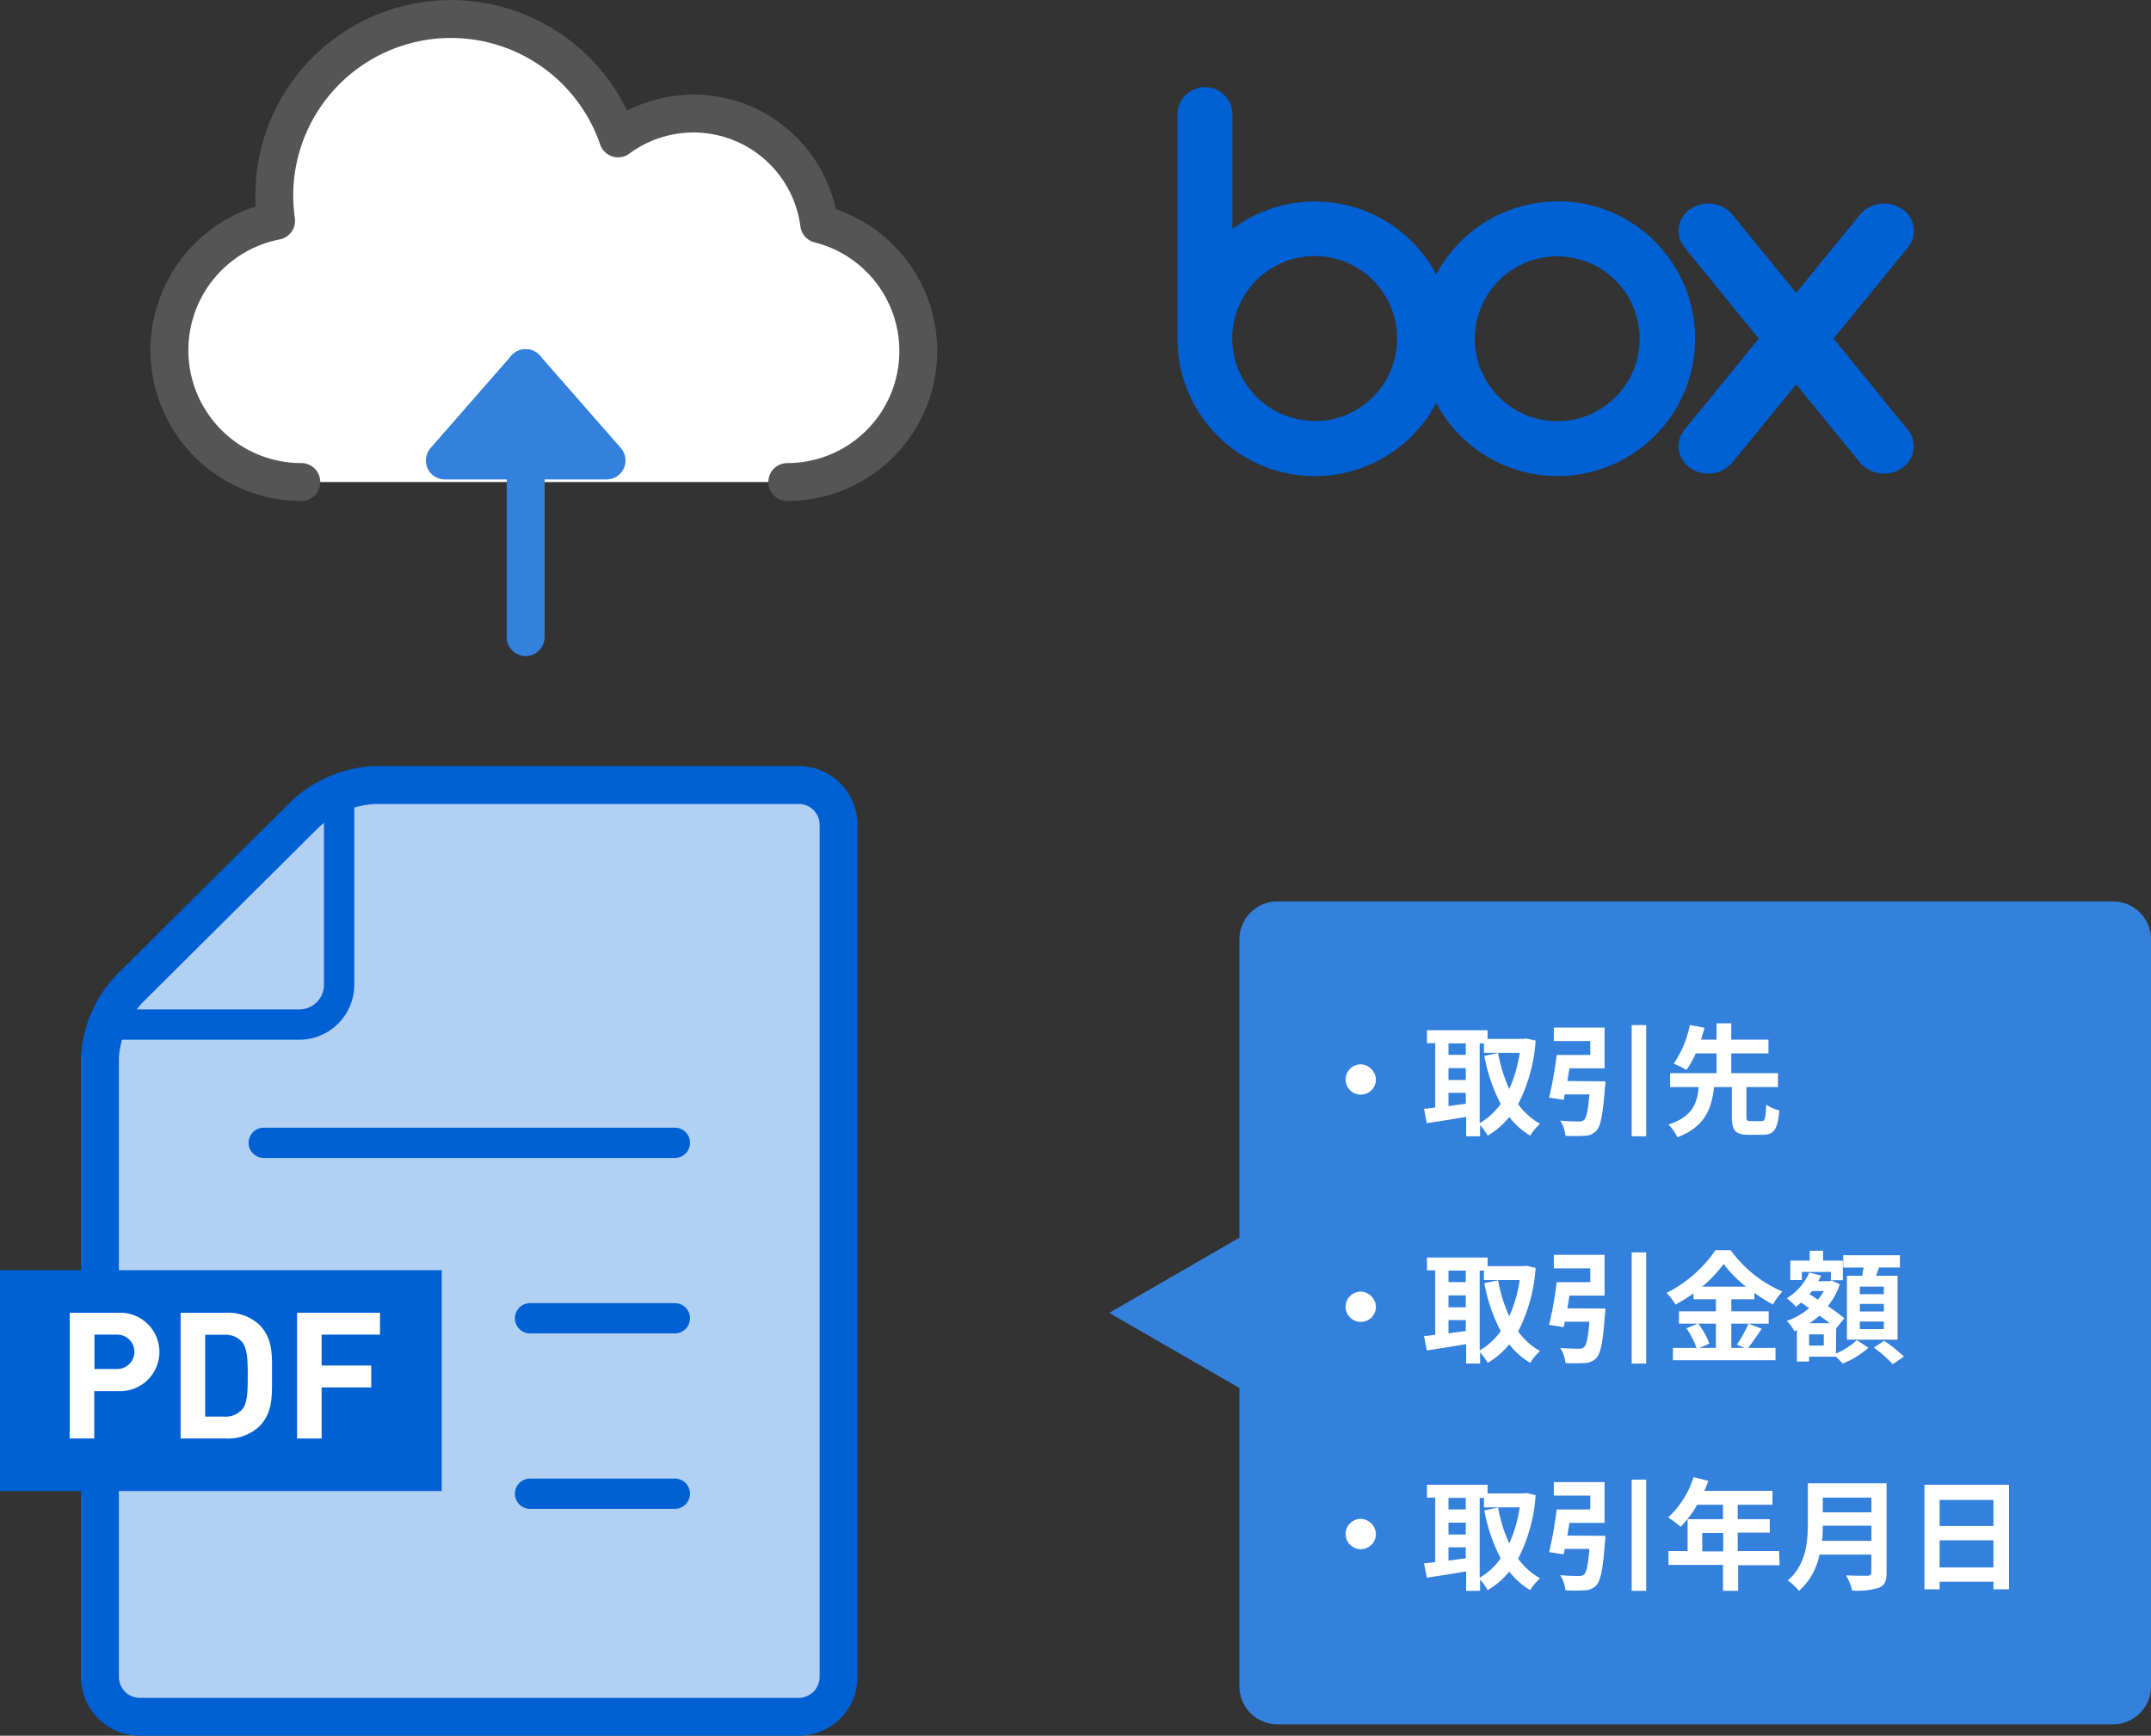 <svg viewBox="0 0 283.9 229.13" xmlns="http://www.w3.org/2000/svg"><rect x="0" y="0" width="283.9" height="229.13" fill="#333333" stroke="none"/><path d="m205.57 26.59a18.13 18.13 0 0 0 -16 9.64 18.14 18.14 0 0 0 -26.91-6v-15.29a3.63 3.63 0 0 0 -7.25 0v30.06a18.13 18.13 0 0 0 34.15 8.2 18.14 18.14 0 1 0 16-26.64m-32 29a10.88 10.88 0 1 1 10.84-10.83 10.88 10.88 0 0 1 -10.87 10.87m32 0a10.88 10.88 0 1 1 10.88-10.87 10.87 10.87 0 0 1 -10.84 10.87" fill="#0061d5"/><path d="m251.85 56.79-9.85-12.09 9.87-12.11a3.44 3.44 0 0 0 -.83-5 4.19 4.19 0 0 0 -5.48.66l-8.49 10.41-8.49-10.41a4.17 4.17 0 0 0 -5.47-.66 3.44 3.44 0 0 0 -.83 5l9.85 12.11-9.85 12.09a3.44 3.44 0 0 0 .83 5 4.17 4.17 0 0 0 5.47-.66l8.49-10.4 8.48 10.4a4.19 4.19 0 0 0 5.48.66 3.44 3.44 0 0 0 .83-5" fill="#0061d5"/><path d="m278.9 119h-110.31a5 5 0 0 0 -5 5v39.38l-17.19 9.93 17.19 9.92v39.39a5 5 0 0 0 5 5h110.31a5 5 0 0 0 5-5v-98.62a5 5 0 0 0 -5-5z" fill="#3381dd"/><g fill="#fff"><path d="m181.6 142.55a2 2 0 1 1 -2-2.05 2.07 2.07 0 0 1 2 2.05z"/><path d="m202.68 137.37a21.3 21.3 0 0 1 -2.31 8.38 8.9 8.9 0 0 0 2.9 2.6 7 7 0 0 0 -1.31 1.56 10 10 0 0 1 -2.76-2.45 10.59 10.59 0 0 1 -2.85 2.45 8.19 8.19 0 0 0 -1-1.39v1.48h-1.84v-2.57c-1.84.33-3.72.61-5.19.84l-.37-1.91c.43 0 .93-.09 1.48-.16v-8.5h-1.09v-1.7h8v1.14h4.79l.32-.05zm-11.5.36v1.52h2.28v-1.52zm0 4.84h2.28v-1.57h-2.28zm0 3.44c.74-.1 1.51-.21 2.28-.3v-1.45h-2.28zm4.12 2.26a8.9 8.9 0 0 0 2.77-2.55 22.38 22.38 0 0 1 -2.16-6.34l1.82-.37a19.33 19.33 0 0 0 1.47 4.74 17.93 17.93 0 0 0 1.38-4.77h-4.72v-1.25h-.56z"/><path d="m211.89 142.74s0 .53-.06.79c-.26 3.54-.55 5.09-1.11 5.71a2.15 2.15 0 0 1 -1.58.69 22 22 0 0 1 -2.52 0 4.62 4.62 0 0 0 -.7-2c1 .1 2 .11 2.42.11a1 1 0 0 0 .72-.19c.33-.27.54-1.28.72-3.38h-3.25q-.08.39-.15.72l-1.92-.3a50.37 50.37 0 0 0 1-5.63h4.43v-1.83h-4.81v-1.78h6.7v5.38h-4.64c-.08.56-.18 1.14-.27 1.68zm5.38-7.42v14.68h-1.91v-14.68z"/><path d="m232.47 148c.48 0 .57-.3.64-2.19a5.32 5.32 0 0 0 1.73.77c-.2 2.53-.71 3.22-2.2 3.22h-1.85c-1.8 0-2.21-.6-2.21-2.4v-3.9h-2.34c-.35 2.84-1.17 5.23-4.85 6.62a6 6 0 0 0 -1.18-1.68c3.18-1 3.79-2.83 4-4.94h-3.78v-1.84h6.13v-2.6h-2.75a11.44 11.44 0 0 1 -1.23 2.18 11.9 11.9 0 0 0 -1.68-.83 13.49 13.49 0 0 0 2.13-5.11l1.95.38c-.14.5-.3 1-.48 1.56h2.06v-2.16h1.94v2.16h4.91v1.82h-4.91v2.6h6.16v1.84h-4.16v3.89c0 .52.08.6.58.6z"/><path d="m181.6 172.55a2 2 0 1 1 -2-2.05 2.07 2.07 0 0 1 2 2.05z"/><path d="m202.68 167.37a21.3 21.3 0 0 1 -2.31 8.38 8.9 8.9 0 0 0 2.9 2.6 7 7 0 0 0 -1.31 1.56 10 10 0 0 1 -2.76-2.45 10.59 10.59 0 0 1 -2.85 2.45 8.19 8.19 0 0 0 -1-1.39v1.48h-1.84v-2.57c-1.84.33-3.72.61-5.19.84l-.37-1.91c.43 0 .93-.09 1.48-.16v-8.5h-1.09v-1.7h8v1.14h4.79l.32-.05zm-11.5.36v1.52h2.28v-1.52zm0 4.84h2.28v-1.57h-2.28zm0 3.44c.74-.1 1.51-.21 2.28-.3v-1.45h-2.28zm4.12 2.26a8.9 8.9 0 0 0 2.77-2.55 22.38 22.38 0 0 1 -2.16-6.34l1.82-.37a19.33 19.33 0 0 0 1.47 4.74 17.93 17.93 0 0 0 1.38-4.77h-4.72v-1.25h-.56z"/><path d="m211.89 172.74s0 .53-.06.79c-.26 3.54-.55 5.09-1.11 5.71a2.15 2.15 0 0 1 -1.58.69 22 22 0 0 1 -2.52 0 4.62 4.62 0 0 0 -.7-2c1 .1 2 .11 2.42.11a1 1 0 0 0 .72-.19c.33-.27.54-1.28.72-3.38h-3.25q-.08.39-.15.72l-1.92-.3a50.37 50.37 0 0 0 1-5.63h4.43v-1.83h-4.81v-1.78h6.7v5.38h-4.64c-.08.56-.18 1.14-.27 1.68zm5.38-7.42v14.68h-1.91v-14.68z"/><path d="m232.52 175.4c-.61.88-1.24 1.86-1.8 2.53h3.62v1.63h-13.54v-1.63h3.12a11.14 11.14 0 0 0 -1.33-2.58l1.46-.62h-2.45v-1.63h4.87v-1.59h-2.95v-.78a21 21 0 0 1 -2.38 1.48 7.54 7.54 0 0 0 -1.19-1.53 17.15 17.15 0 0 0 6.47-5.65h2a16.37 16.37 0 0 0 6.83 5.46 8.88 8.88 0 0 0 -1.25 1.71 21.65 21.65 0 0 1 -2.44-1.52v.83h-3.05v1.59h4.93v1.63h-4.93v3.2h1.74l-1-.43a16.2 16.2 0 0 0 1.52-2.77zm-8.38-.67a10.6 10.6 0 0 1 1.48 2.64l-1.32.56h2.17v-3.2zm6.3-4.88a16.47 16.47 0 0 1 -2.95-3 16.51 16.51 0 0 1 -2.83 3z"/><path d="m242.32 178.67a9.12 9.12 0 0 0 2.75-1.76l1.54 1a11.36 11.36 0 0 1 -3.41 2.09c-.21-.25-.56-.6-.88-.91h-3.55v.64h-1.6v-4.14l-.34.14a5.3 5.3 0 0 0 -1-1.36 9.43 9.43 0 0 0 2.95-1.68l-1.06-.74a7.23 7.23 0 0 1 -.69.55 7.06 7.06 0 0 0 -1.2-1.11 7.7 7.7 0 0 0 2.97-3.39l1.55.38a5.11 5.11 0 0 1 -.37.74h1.49l.29-.08 1.07.49a9.3 9.3 0 0 1 -1.58 2.89 24.54 24.54 0 0 1 2.18 1.6l-1.08 1.32zm-4.5-9.69h-1.53v-2.57h2.56v-1.3h1.77v1.3h2.61v2.59h-1.58v-1.1h-3.83zm2.89 7.17h-1.94v1.47h1.94zm.79-1.47c-.39-.32-.88-.67-1.36-1a11.77 11.77 0 0 1 -1.34 1zm-2.33-4.26c-.11.15-.23.27-.34.42l1.11.72a6.77 6.77 0 0 0 .78-1.14zm6.61-2c.06-.36.13-.74.19-1.09h-2.69v-1.63h7.48v1.62h-2.76c-.13.38-.26.75-.39 1.09h2.84v8.43h-6.68v-8.43zm2.86 1.42h-3.17v1h3.17zm0 2.29h-3.17v1h3.17zm0 2.32h-3.17v1h3.17zm.05 2.55a20 20 0 0 1 2.6 2.08l-1.48 1a17.54 17.54 0 0 0 -2.49-2.19z"/><path d="m181.6 202.55a2 2 0 1 1 -2-2.05 2.07 2.07 0 0 1 2 2.05z"/><path d="m202.68 197.37a21.3 21.3 0 0 1 -2.31 8.38 8.9 8.9 0 0 0 2.9 2.6 7 7 0 0 0 -1.31 1.56 10 10 0 0 1 -2.76-2.45 10.59 10.59 0 0 1 -2.85 2.45 8.19 8.19 0 0 0 -1-1.39v1.48h-1.84v-2.57c-1.84.33-3.72.61-5.19.84l-.37-1.91c.43 0 .93-.09 1.48-.16v-8.5h-1.09v-1.7h8v1.14h4.79l.32-.05zm-11.5.36v1.52h2.28v-1.52zm0 4.84h2.28v-1.57h-2.28zm0 3.44c.74-.1 1.51-.21 2.28-.3v-1.45h-2.28zm4.12 2.26a8.9 8.9 0 0 0 2.77-2.55 22.38 22.38 0 0 1 -2.16-6.34l1.82-.37a19.33 19.33 0 0 0 1.47 4.74 17.93 17.93 0 0 0 1.38-4.77h-4.72v-1.25h-.56z"/><path d="m211.89 202.74s0 .53-.06.79c-.26 3.54-.55 5.09-1.11 5.71a2.15 2.15 0 0 1 -1.58.69 22 22 0 0 1 -2.52 0 4.62 4.62 0 0 0 -.7-2c1 .1 2 .11 2.42.11a1 1 0 0 0 .72-.19c.33-.27.54-1.28.72-3.38h-3.25q-.08.39-.15.72l-1.92-.3a50.37 50.37 0 0 0 1-5.63h4.43v-1.83h-4.81v-1.78h6.7v5.38h-4.64c-.08.56-.18 1.14-.27 1.68zm5.38-7.42v14.68h-1.91v-14.68z"/><path d="m234.88 206.62h-5.47v3.38h-2v-3.42h-7.2v-1.83h2.53v-4.21h4.67v-1.9h-3.41a14.71 14.71 0 0 1 -2.18 2.91 14.15 14.15 0 0 0 -1.65-1.23 12.41 12.41 0 0 0 3.36-5.33l1.94.49a10.69 10.69 0 0 1 -.53 1.32h9v1.84h-4.59v1.9h4.23v1.78h-4.23v2.43h5.47zm-7.44-1.83v-2.43h-2.77v2.43z"/><path d="m249 207.59c0 1.16-.27 1.7-1 2a9.61 9.61 0 0 1 -3.54.37 7.89 7.89 0 0 0 -.8-2c1.12.06 2.47.05 2.82.05s.51-.13.51-.47v-2.32h-6.85a8.58 8.58 0 0 1 -2.7 4.79 7.46 7.46 0 0 0 -1.48-1.38c2.42-2.07 2.65-5.12 2.65-7.56v-5.26h10.39zm-2-4.19v-2h-6.42c0 .6 0 1.28-.11 2zm-6.42-5.71v1.95h6.42v-1.95z"/><path d="m265.16 196v13.8h-2.05v-1h-7.11v1h-2v-13.8zm-9.16 2v3.44h7.11v-3.44zm7.11 8.91v-3.58h-7.11v3.58z"/><path d="m103.91 63.63a17.29 17.29 0 0 0 4.21-34.06 16.73 16.73 0 0 0 -26.54-11.3 23.32 23.32 0 0 0 -45.38 7.54 24.42 24.42 0 0 0 .24 3.34 17.4 17.4 0 0 0 3.33 34.48" stroke="#555" stroke-linecap="round" stroke-linejoin="round" stroke-width="5"/></g><path d="m69.38 84.11v-35.51" fill="none" stroke="#3381dd" stroke-linecap="round" stroke-linejoin="round" stroke-width="5"/><path d="m80.06 60.79-10.68-12.2-10.67 12.2z" fill="#3381dd" stroke="#3381dd" stroke-linecap="round" stroke-linejoin="round" stroke-width="5"/><path d="m16.91 130.71a14.5 14.5 0 0 0 -3.72 8.94v81.73a5.27 5.27 0 0 0 5.24 5.25h87a5.27 5.27 0 0 0 5.25-5.25v-112.51a5.26 5.26 0 0 0 -5.25-5.24h-56a14.71 14.71 0 0 0 -9 3.69z" fill="#b2d0f2" stroke="#0061d5" stroke-linecap="round" stroke-linejoin="round" stroke-width="5"/><path d="m44.76 105.22v24.78a5.26 5.26 0 0 1 -5.24 5.25h-24.74" fill="none" stroke="#0061d5" stroke-linecap="round" stroke-linejoin="round" stroke-width="4"/><path d="m69.96 197.18h19.11" fill="none" stroke="#0061d5" stroke-linecap="round" stroke-linejoin="round" stroke-width="4"/><path d="m69.96 174.02h19.11" fill="none" stroke="#0061d5" stroke-linecap="round" stroke-linejoin="round" stroke-width="4"/><path d="m34.81 150.86h54.26" fill="none" stroke="#0061d5" stroke-linecap="round" stroke-linejoin="round" stroke-width="4"/><path d="m0 167.68h58.3v29.15h-58.3z" fill="#0061d5"/><path d="m15.63 183.64h-3.19v6.25h-3.24v-16.6h6.43a5.18 5.18 0 1 1 0 10.35zm-.16-7.46h-3v4.54h3a2.27 2.27 0 1 0 0-4.54z" fill="#fff"/><path d="m34.22 188.3a6 6 0 0 1 -4.38 1.59h-6v-16.6h6a6.07 6.07 0 0 1 4.38 1.58c1.86 1.87 1.68 4.15 1.68 6.65s.18 4.92-1.68 6.78zm-2.22-11.1a2.92 2.92 0 0 0 -2.43-1h-2.49v10.8h2.45a2.9 2.9 0 0 0 2.47-1c.6-.75.7-1.94.7-4.45s-.14-3.55-.7-4.35z" fill="#fff"/><path d="m42.45 176.18v4.08h6.55v2.89h-6.55v6.74h-3.24v-16.6h10.94v2.89z" fill="#fff"/></svg>